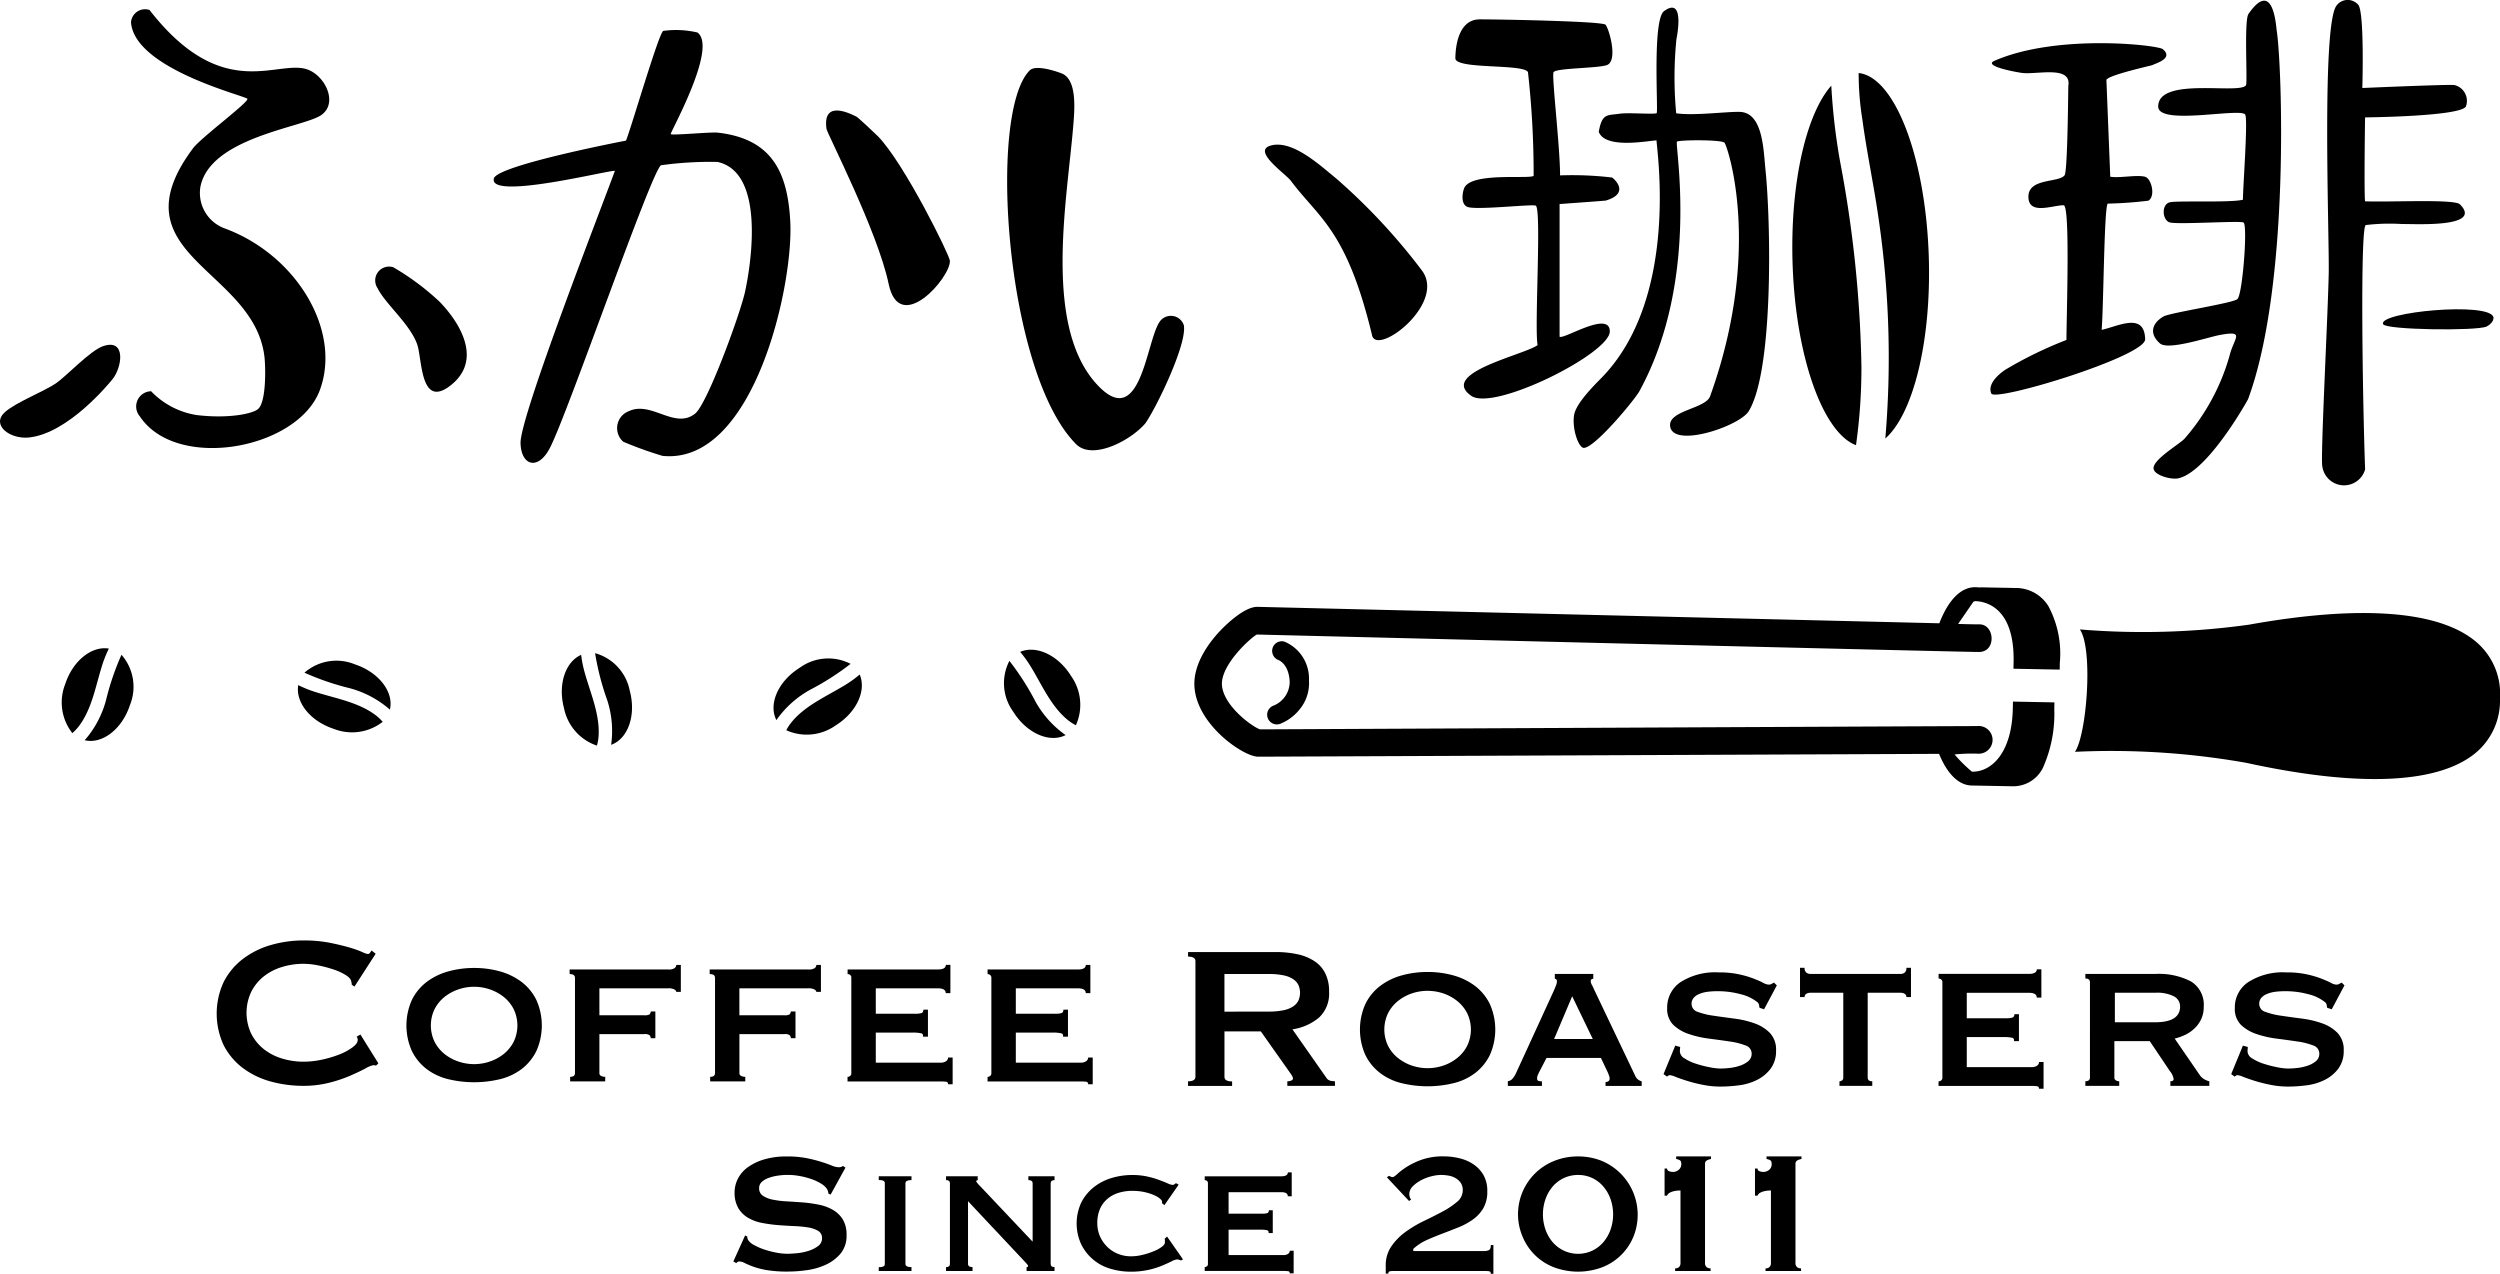 <svg xmlns="http://www.w3.org/2000/svg" width="210" height="107" viewBox="0 0 210 107">
  <g id="グループ_2026" data-name="グループ 2026" transform="translate(-224.504 -44.504)">
    <g id="ロゴ横" transform="translate(329.504 98.383)">
      <g id="グループ_2020" data-name="グループ 2020" transform="translate(-105 -53.88)">
        <path id="パス_3185" data-name="パス 3185" d="M6.3.405C12.654,8.566,17.321,4.262,19.8,5.5c1.413.7,2.286,2.833.893,3.754-1.543,1.021-9.312,1.868-10.119,6.01a3.17,3.17,0,0,0,2.074,3.5c5.993,2.223,9.8,8.56,7.966,13.555S8.559,39.181,5.485,34.538a1.278,1.278,0,0,1,.949-2.107,6.738,6.738,0,0,0,3.829,2c2.555.311,4.634-.077,5.147-.5.715-.594.647-3.58.538-4.453-.937-7.379-12.664-8.5-6-17.447.678-.912,4.7-3.875,4.573-4.163-.111-.244-9.476-2.49-9.776-6.425A1.182,1.182,0,0,1,6.3.405Z" transform="translate(6.259 0.435)"/>
        <path id="パス_3186" data-name="パス 3186" d="M18.976,12.669c1.8,1.859,3.6,4.945.917,7.033-2.564,2-2.369-2.253-2.805-3.469-.606-1.7-2.692-3.411-3.32-4.7a1.163,1.163,0,0,1,1.316-1.761A21.268,21.268,0,0,1,18.976,12.669Z" transform="translate(17.95 12.678)"/>
        <path id="パス_3187" data-name="パス 3187" d="M4.689,15.822c.875-.592,2.866-2.74,3.952-3.123,1.991-.7,1.627,1.81.773,2.817-.255.3-3.655,4.483-6.961,4.847C.835,20.542-.812,19.3.443,18.208,1.362,17.407,3.713,16.484,4.689,15.822Z" transform="translate(0 16.385)"/>
        <path id="パス_3188" data-name="パス 3188" d="M34.982,1.3c1.752,1.26-2.339,8.467-2.237,8.541.158.118,3.362-.193,3.938-.128,4.606.513,5.875,3.381,6.1,7.439.3,5.307-3.033,20.484-10.725,19.714a31.212,31.212,0,0,1-3.3-1.188A1.522,1.522,0,0,1,29.25,33.1c1.873-.863,3.833,1.569,5.539.218,1.063-.842,3.975-8.878,4.237-10.435.021-.13,2.174-9.711-2.351-10.708a29.9,29.9,0,0,0-4.743.278c-.768.362-7.88,20.967-9.349,23.767-1,1.907-2.413,1.464-2.455-.436-.049-2.23,6.859-19.923,7.922-22.853-.116-.176-10.634,2.522-10.163.633.274-1.109,11.1-3.181,11.1-3.181.448-1.1,2.717-8.917,3.121-9.214A7.883,7.883,0,0,1,34.982,1.3Z" transform="translate(23.598 1.429)"/>
        <path id="パス_3189" data-name="パス 3189" d="M32.453,4.515c.116.046,1.622,1.457,1.821,1.664,2.211,2.283,6.012,9.984,6.033,10.449.058,1.413-4.235,6.325-5.147,1.937S29.986,5.925,29.94,5.54C29.573,2.923,32.2,4.412,32.453,4.515Z" transform="translate(39.485 5.282)"/>
        <path id="パス_3190" data-name="パス 3190" d="M40.958,2.888c1.378.45,1.174,2.942,1.056,4.39C41.5,13.6,39.4,24.435,44.2,29.254c3.687,3.7,3.982-4.636,5.246-5.678a1.144,1.144,0,0,1,1.854.5c.283,1.545-2.248,6.808-3.223,8.223-1.234,1.462-4.448,3.139-5.824,1.766-5.922-5.924-7.458-27.844-3.9-31.4C38.91,2.109,40.9,2.867,40.958,2.888Z" transform="translate(48.143 3.249)"/>
        <path id="パス_3191" data-name="パス 3191" d="M51.779,8.08a50.827,50.827,0,0,1,7.2,7.729c2.091,2.8-3.889,7.307-4.2,5.392-2.13-8.822-4.455-9.778-6.815-12.934C47.5,7.66,44.668,5.75,46.289,5.31,48.106,4.813,50.417,6.973,51.779,8.08Z" transform="translate(60.463 6.914)"/>
        <path id="パス_3192" data-name="パス 3192" d="M70.975,9.034c1.912.107,1.94,3.265,2.1,4.785.452,4.262.717,16.888-1.4,20.354-.759,1.241-6.147,3.07-6.581,1.367-.364-1.422,2.949-1.545,3.334-2.615,4.45-12.344,1.457-21.029,1.214-21.3s-3.694-.246-3.991-.1c-.239.121,2,11.534-3.158,20.967-.392.719-3.745,4.764-4.671,4.764-.425,0-1-1.543-.819-2.75.111-.71.935-1.759,2.2-3.026,6.715-6.715,4.727-19.356,4.727-20.052-.58,0-4.293.775-4.852-.719.276-1.592.715-1.369,1.763-1.524.726-.109,2.954.077,3.1-.051s-.383-7.836.62-8.567c1.826-1.33,1.04,2.357,1.04,2.357a32.349,32.349,0,0,0-.019,6.223C67.028,9.38,70,8.981,70.975,9.034Z" transform="translate(75.218 0.368)"/>
        <path id="パス_3193" data-name="パス 3193" d="M58.788,5.142c-.3-.738-6.133-.207-6.1-1.183.012-.3,0-3.258,2.058-3.258,1.777,0,10.314.162,10.555.45.3.353,1.014,2.842.209,3.348-.524.329-4.425.265-4.578.652s.552,6.293.552,8.657a28.313,28.313,0,0,1,4.372.179c.255.179,1.48,1.334-.529,1.935-.063.019-3.884.292-3.884.292V27.353c.3.29,4.218-2.248,4.218-.436,0,1.852-9.743,6.738-11.641,5.406-2.75-1.931,4.536-3.453,5.576-4.262-.278-1.395.346-11.4-.151-11.708-.239-.151-4.58.35-5.634.135-.675-.139-.564-1.139-.387-1.594.545-1.4,5.585-.738,5.84-1.056A77.04,77.04,0,0,0,58.788,5.142Z" transform="translate(69.562 0.926)"/>
        <path id="パス_3194" data-name="パス 3194" d="M87.445,7.393s7.332-.32,7.738-.246a1.365,1.365,0,0,1,.972,1.773c-.313.868-8.481.942-8.481.942s-.091,6.239,0,7.049c2.111.084,7.506-.207,7.966.251,2.016,2.016-3.9,1.631-4.847,1.659a16.814,16.814,0,0,0-3.054.084c-.483.081-.283,14.393-.06,20.528a1.841,1.841,0,0,1-3.594-.253c-.172-.654.487-13.047.538-16.317.049-3.2-.617-20.851.666-22.408A1.167,1.167,0,0,1,87.09.39C87.638.937,87.445,7.393,87.445,7.393Z" transform="translate(110.991 0)"/>
        <path id="パス_3195" data-name="パス 3195" d="M85.04,12.781c.545.137.912,1.64.288,2.012a33.25,33.25,0,0,1-3.4.246c-.32-.03-.36,8.653-.527,10.606,1.411-.309,3.6-1.515,3.655.789.035,1.432-12.609,5.288-12.924,4.557-.422-.972,1.121-1.956,1.195-2.009a34.211,34.211,0,0,1,5.119-2.492c0-2.07.327-11.314-.239-11.314-.942,0-2.958.861-2.958-.722s2.578-1.151,3.042-1.8c.258-.36.3-7.4.313-7.513.281-1.754-2.7-.9-3.933-1.084-.487-.07-3.267-.575-2.276-1.012C77.631.752,86.115,1.715,86.537,2.065c.949.787-.624,1.195-.866,1.337-.065.039-3.692.833-3.87,1.241l.323,8.137C82.924,12.913,84.326,12.6,85.04,12.781Z" transform="translate(95.137 2.065)"/>
        <path id="パス_3196" data-name="パス 3196" d="M85.928,33.491c-.028.072-3.392,6.133-5.877,6.659-.571.121-1.9-.232-2.053-.754-.223-.733,2.112-2.079,2.583-2.571a18.063,18.063,0,0,0,3.784-6.961c.369-1.531,1.383-2.163-.828-1.754-.979.181-4.33,1.32-5.021.7-.9-.8-.689-1.661.288-2.251.529-.32,5.836-1.118,6.223-1.466.439-.39.877-6.2.517-6.432-.258-.169-5.293.174-6.161,0-.666-.137-.794-1.571.019-1.71.789-.137,5.116.053,6.091-.207,0-1.114.443-6.836.183-7.161-.462-.573-7.3.961-7.3-.668,0-2.541,6.868-.977,7.374-1.789.144-.232-.176-5.43.207-5.984,2.1-3.037,2.318,1.051,2.376,1.415C88.771,5.361,89.476,23.88,85.928,33.491Z" transform="translate(102.913 0.033)"/>
        <path id="パス_3197" data-name="パス 3197" d="M86.285,12.534c-.506-1.023,9.047-1.928,9.265-.568.049.306-.332.647-.575.761C94.142,13.112,86.519,13.014,86.285,12.534Z" transform="translate(113.901 14.703)"/>
        <g id="グループ_2016" data-name="グループ 2016" transform="translate(34.142 79.973)">
          <path id="パス_3198" data-name="パス 3198" d="M20.4,35.369a8.031,8.031,0,0,1,2.211.3,5.393,5.393,0,0,1,1.808.9,4.276,4.276,0,0,1,1.216,1.506,5.248,5.248,0,0,1,0,4.253,4.284,4.284,0,0,1-1.216,1.508,4.935,4.935,0,0,1-1.808.866,9.305,9.305,0,0,1-4.425,0,4.935,4.935,0,0,1-1.808-.866,4.284,4.284,0,0,1-1.216-1.508,5.248,5.248,0,0,1,0-4.253,4.276,4.276,0,0,1,1.216-1.506,5.393,5.393,0,0,1,1.808-.9A8.036,8.036,0,0,1,20.4,35.369Zm0,1.58a4.065,4.065,0,0,0-1.339.225,3.9,3.9,0,0,0-1.165.64,3.187,3.187,0,0,0-.821,1.016,3.164,3.164,0,0,0,0,2.736,3.187,3.187,0,0,0,.821,1.016,3.8,3.8,0,0,0,1.165.64,4.088,4.088,0,0,0,2.675,0,3.8,3.8,0,0,0,1.165-.64,3.187,3.187,0,0,0,.821-1.016,3.164,3.164,0,0,0,0-2.736,3.187,3.187,0,0,0-.821-1.016,3.9,3.9,0,0,0-1.165-.64A4.062,4.062,0,0,0,20.4,36.949Z" transform="translate(-14.714 -34.032)"/>
          <path id="パス_3199" data-name="パス 3199" d="M29.578,37.525c0-.072-.051-.139-.151-.2a1.014,1.014,0,0,0-.513-.1H23.122V39.49h3.761a.819.819,0,0,0,.45-.074.392.392,0,0,0,.107-.246h.383v2.246h-.383a.448.448,0,0,0-.107-.258.733.733,0,0,0-.45-.086H23.122v3.269a.25.25,0,0,0,.151.246.728.728,0,0,0,.339.074v.385H20.665v-.385c.269,0,.406-.1.406-.32V36.349c0-.213-.151-.32-.45-.32v-.385h8.293a.907.907,0,0,0,.513-.107.328.328,0,0,0,.151-.278h.385v2.267Z" transform="translate(-6.915 -34.179)"/>
          <path id="パス_3200" data-name="パス 3200" d="M34.648,37.525c0-.072-.051-.139-.151-.2a1.01,1.01,0,0,0-.51-.1h-5.8V39.49h3.766a.809.809,0,0,0,.448-.074.38.38,0,0,0,.107-.246H32.9v2.246h-.385a.433.433,0,0,0-.107-.258.724.724,0,0,0-.448-.086H28.19v3.269a.253.253,0,0,0,.151.246.744.744,0,0,0,.341.074v.385H25.733v-.385c.271,0,.408-.1.408-.32V36.349c0-.213-.151-.32-.45-.32v-.385h8.3a.9.9,0,0,0,.51-.107.328.328,0,0,0,.151-.278h.385v2.267Z" transform="translate(-0.221 -34.179)"/>
          <path id="パス_3201" data-name="パス 3201" d="M38.933,37.632c0-.271-.223-.406-.661-.406H33.056v2.137h3.29a1.975,1.975,0,0,0,.534-.053c.116-.035.172-.132.172-.29h.385v2.267H37.01A.2.2,0,0,0,36.836,41a3.012,3.012,0,0,0-.661-.056H33.056v2.525h5.471a.735.735,0,0,0,.427-.118.362.362,0,0,0,.172-.311h.385v2.246h-.385a.185.185,0,0,0-.172-.213,3.142,3.142,0,0,0-.427-.023H30.682v-.385a.366.366,0,0,0,.213-.074A.279.279,0,0,0,31,44.342V36.349A.282.282,0,0,0,30.9,36.1a.383.383,0,0,0-.213-.074v-.385h7.59c.439,0,.661-.128.661-.385h.385v2.374Z" transform="translate(6.369 -34.179)"/>
          <path id="パス_3202" data-name="パス 3202" d="M44,37.632c0-.271-.223-.406-.661-.406H38.125v2.137h3.29a1.975,1.975,0,0,0,.534-.053c.116-.035.172-.132.172-.29h.385v2.267h-.427A.2.2,0,0,0,41.907,41a3.05,3.05,0,0,0-.664-.056H38.125v2.525H43.6a.735.735,0,0,0,.427-.118.362.362,0,0,0,.172-.311h.385v2.246h-.385a.185.185,0,0,0-.172-.213,3.142,3.142,0,0,0-.427-.023H35.751v-.385a.366.366,0,0,0,.213-.074.279.279,0,0,0,.107-.246V36.349a.282.282,0,0,0-.107-.246.383.383,0,0,0-.213-.074v-.385h7.59c.439,0,.661-.128.661-.385h.385v2.374Z" transform="translate(13.062 -34.179)"/>
          <path id="パス_3203" data-name="パス 3203" d="M50.321,34.793a8.654,8.654,0,0,1,1.861.181,4.194,4.194,0,0,1,1.432.578,2.6,2.6,0,0,1,.917,1.026,3.36,3.36,0,0,1,.323,1.55,2.753,2.753,0,0,1-.833,2.158,4.5,4.5,0,0,1-2.246,1l2.845,4.061a.569.569,0,0,0,.353.258,1.84,1.84,0,0,0,.374.042v.385h-4V45.65a.806.806,0,0,0,.332-.063c.093-.044.139-.1.139-.172a.482.482,0,0,0-.088-.246c-.056-.093-.142-.218-.255-.374l-2.353-3.334H46.066v3.805a.329.329,0,0,0,.142.288.92.92,0,0,0,.5.1v.385h-3.7V45.65q.62,0,.62-.383V35.561c0-.255-.207-.385-.62-.385v-.383Zm-.557,5a6,6,0,0,0,1.283-.116,2.3,2.3,0,0,0,.812-.332,1.255,1.255,0,0,0,.429-.5,1.646,1.646,0,0,0,0-1.26,1.24,1.24,0,0,0-.429-.5,2.3,2.3,0,0,0-.812-.332,6,6,0,0,0-1.283-.116h-3.7v3.163Z" transform="translate(22.647 -34.793)"/>
          <path id="パス_3204" data-name="パス 3204" d="M54.916,35.515a7.92,7.92,0,0,1,2.211.3,5.336,5.336,0,0,1,1.81.9,4.289,4.289,0,0,1,1.216,1.508,5.273,5.273,0,0,1,0,4.253,4.281,4.281,0,0,1-1.216,1.506,4.892,4.892,0,0,1-1.81.865,9.218,9.218,0,0,1-4.423,0A4.881,4.881,0,0,1,50.9,43.98a4.262,4.262,0,0,1-1.218-1.506,5.273,5.273,0,0,1,0-4.253A4.27,4.27,0,0,1,50.9,36.712a5.325,5.325,0,0,1,1.808-.9A7.932,7.932,0,0,1,54.916,35.515Zm0,1.582a4.12,4.12,0,0,0-1.337.223,3.851,3.851,0,0,0-1.165.643,3.156,3.156,0,0,0-.821,1.016,3.164,3.164,0,0,0,0,2.736,3.123,3.123,0,0,0,.821,1.014,3.851,3.851,0,0,0,1.165.643,4.121,4.121,0,0,0,2.673,0,3.8,3.8,0,0,0,1.165-.643,3.129,3.129,0,0,0,.824-1.014,3.164,3.164,0,0,0,0-2.736,3.163,3.163,0,0,0-.824-1.016,3.8,3.8,0,0,0-1.165-.643A4.1,4.1,0,0,0,54.916,37.1Z" transform="translate(30.86 -33.84)"/>
          <path id="パス_3205" data-name="パス 3205" d="M54.585,44.6A.641.641,0,0,0,55,44.358a2.107,2.107,0,0,0,.244-.374l3.186-6.947c.088-.2.153-.36.2-.48a.9.9,0,0,0,.077-.353q0-.129-.056-.16l-.118-.074v-.385h3.23v.385a.5.5,0,0,1-.139.063c-.049.014-.074.072-.074.172a.7.7,0,0,0,.1.309c.067.123.132.262.2.418L65.314,44.2a.785.785,0,0,0,.237.278.947.947,0,0,0,.278.128v.385H62.792v-.32a.458.458,0,0,0,.225-.065.241.241,0,0,0,.118-.234.586.586,0,0,0-.044-.234c-.028-.072-.063-.165-.107-.278l-.578-1.218H57.836l-.6,1.153a3.109,3.109,0,0,0-.142.311.706.706,0,0,0-.051.246c0,.114.032.186.107.213a.838.838,0,0,0,.3.042v.385H54.585Zm7.137-3.548-1.731-3.59-1.518,3.59Z" transform="translate(37.93 -33.747)"/>
          <path id="パス_3206" data-name="パス 3206" d="M61.614,41.794a1.244,1.244,0,0,1-.012.181,1.914,1.914,0,0,0-.009.2.728.728,0,0,0,.406.587,3.854,3.854,0,0,0,.972.448,9.215,9.215,0,0,0,1.132.29,5.036,5.036,0,0,0,.889.107,7.309,7.309,0,0,0,.736-.044,4.021,4.021,0,0,0,.865-.181A2.2,2.2,0,0,0,67.322,43a.8.8,0,0,0,.3-.652.72.72,0,0,0-.522-.684,5.893,5.893,0,0,0-1.316-.329q-.79-.118-1.71-.237a8.662,8.662,0,0,1-1.71-.385,3.473,3.473,0,0,1-1.316-.768,1.878,1.878,0,0,1-.522-1.422,2.556,2.556,0,0,1,1.132-2.181,5.4,5.4,0,0,1,3.186-.812,7.838,7.838,0,0,1,1.719.162,8.235,8.235,0,0,1,1.209.353c.329.128.6.246.8.35a1.128,1.128,0,0,0,.459.162.492.492,0,0,0,.255-.053c.058-.037.128-.074.213-.118l.237.234-1.07,2.009-.385-.128-.042-.258a.452.452,0,0,0-.193-.255,3.582,3.582,0,0,0-1.325-.62,7.287,7.287,0,0,0-2.009-.258,5.992,5.992,0,0,0-.812.053,2.609,2.609,0,0,0-.685.183,1.224,1.224,0,0,0-.471.329.76.76,0,0,0-.169.5.7.7,0,0,0,.522.673,6.167,6.167,0,0,0,1.316.32c.527.079,1.1.158,1.71.237a8.139,8.139,0,0,1,1.708.394,3.389,3.389,0,0,1,1.318.812,2.021,2.021,0,0,1,.522,1.476,2.455,2.455,0,0,1-.459,1.538,3.262,3.262,0,0,1-1.144.94,4.718,4.718,0,0,1-1.508.45,12.351,12.351,0,0,1-1.55.107,7.548,7.548,0,0,1-1.443-.139,12.729,12.729,0,0,1-1.3-.32c-.392-.121-.724-.237-1-.343a2.128,2.128,0,0,0-.492-.158.317.317,0,0,0-.255.128l-.3-.216.984-2.392Z" transform="translate(45.375 -33.821)"/>
          <path id="パス_3207" data-name="パス 3207" d="M68.476,44.9a.366.366,0,0,0,.213-.074.278.278,0,0,0,.109-.246V37.459H66.017a.638.638,0,0,0-.318.084.3.3,0,0,0-.151.278h-.385V35.364h.385a.471.471,0,0,0,.151.406.545.545,0,0,0,.318.107H73.63a.551.551,0,0,0,.318-.107.471.471,0,0,0,.151-.406h.385v2.457H74.1a.3.3,0,0,0-.151-.278.644.644,0,0,0-.318-.084H70.848v7.117c0,.213.13.32.385.32v.385H68.476Z" transform="translate(51.896 -34.039)"/>
          <path id="パス_3208" data-name="パス 3208" d="M78.427,37.79c0-.269-.223-.4-.661-.4H72.549v2.137h3.29a1.963,1.963,0,0,0,.534-.053.265.265,0,0,0,.174-.29h.385v2.267H76.5a.2.2,0,0,0-.172-.288,3.026,3.026,0,0,0-.661-.056H72.549v2.525h5.471a.73.73,0,0,0,.427-.118.357.357,0,0,0,.172-.311H79v2.246h-.385c0-.13-.056-.2-.172-.213a3.119,3.119,0,0,0-.427-.023H70.178v-.385a.36.36,0,0,0,.211-.074A.276.276,0,0,0,70.5,44.5V36.51a.274.274,0,0,0-.107-.246.36.36,0,0,0-.211-.074V35.8h7.588c.439,0,.661-.13.661-.385h.385V37.79Z" transform="translate(58.518 -33.966)"/>
          <path id="パス_3209" data-name="パス 3209" d="M81.394,35.585a5.845,5.845,0,0,1,2.97.631,2.288,2.288,0,0,1,1.07,2.146,2.347,2.347,0,0,1-.216,1.028,2.532,2.532,0,0,1-.566.78,3,3,0,0,1-.78.534,4.392,4.392,0,0,1-.877.311l2.1,3.056a1.211,1.211,0,0,0,.374.353,1.73,1.73,0,0,0,.436.181v.385H82.633V44.6c.183,0,.276-.063.276-.19a1.409,1.409,0,0,0-.318-.664L80.9,41.228H77.929v3.056a.257.257,0,0,0,.139.246.543.543,0,0,0,.269.074v.385H75.493V44.6c.255,0,.385-.107.385-.32V36.29c0-.216-.13-.32-.385-.32v-.385Zm-.044,4.061q2.1,0,2.1-1.325a.952.952,0,0,0-.5-.845,3.133,3.133,0,0,0-1.592-.309H77.971v2.478Z" transform="translate(65.536 -33.747)"/>
          <path id="パス_3210" data-name="パス 3210" d="M82.164,41.794a1.243,1.243,0,0,1-.012.181,1.919,1.919,0,0,0-.009.2.728.728,0,0,0,.406.587,3.854,3.854,0,0,0,.972.448,9.217,9.217,0,0,0,1.132.29,5.036,5.036,0,0,0,.889.107,7.309,7.309,0,0,0,.736-.044,4.02,4.02,0,0,0,.865-.181A2.2,2.2,0,0,0,87.872,43a.8.8,0,0,0,.3-.652.72.72,0,0,0-.522-.684,5.893,5.893,0,0,0-1.316-.329q-.79-.118-1.71-.237a8.662,8.662,0,0,1-1.71-.385,3.473,3.473,0,0,1-1.316-.768,1.878,1.878,0,0,1-.522-1.422,2.556,2.556,0,0,1,1.132-2.181,5.4,5.4,0,0,1,3.186-.812,7.837,7.837,0,0,1,1.719.162,8.235,8.235,0,0,1,1.209.353c.329.128.6.246.8.35a1.128,1.128,0,0,0,.459.162.492.492,0,0,0,.255-.053c.058-.037.128-.074.213-.118l.237.234-1.07,2.009-.385-.128-.042-.258a.452.452,0,0,0-.193-.255,3.582,3.582,0,0,0-1.325-.62,7.287,7.287,0,0,0-2.009-.258,5.992,5.992,0,0,0-.812.053,2.609,2.609,0,0,0-.685.183,1.223,1.223,0,0,0-.471.329.76.76,0,0,0-.169.5.7.7,0,0,0,.522.673,6.167,6.167,0,0,0,1.316.32c.527.079,1.1.158,1.71.237a8.139,8.139,0,0,1,1.708.394,3.389,3.389,0,0,1,1.318.812,2.021,2.021,0,0,1,.522,1.476,2.455,2.455,0,0,1-.459,1.538,3.262,3.262,0,0,1-1.144.94,4.718,4.718,0,0,1-1.508.45,12.35,12.35,0,0,1-1.55.107,7.549,7.549,0,0,1-1.443-.139,12.73,12.73,0,0,1-1.3-.32c-.392-.121-.724-.237-1-.343a2.128,2.128,0,0,0-.492-.158.317.317,0,0,0-.255.128l-.3-.216.984-2.392Z" transform="translate(72.508 -33.821)"/>
        </g>
        <g id="グループ_2017" data-name="グループ 2017" transform="translate(61.596 97.141)">
          <path id="パス_3211" data-name="パス 3211" d="M27.539,48.831l.181.09a.566.566,0,0,0,.072.29,1.293,1.293,0,0,0,.5.425,4.992,4.992,0,0,0,.849.371,7.857,7.857,0,0,0,1,.262,5.01,5.01,0,0,0,.94.1c.207,0,.471-.016.8-.046a4.674,4.674,0,0,0,.958-.19,2.718,2.718,0,0,0,.814-.4A.792.792,0,0,0,34,49.065a.677.677,0,0,0-.316-.615,2.394,2.394,0,0,0-.833-.29,9.521,9.521,0,0,0-1.174-.116c-.443-.019-.891-.046-1.348-.081a12.655,12.655,0,0,1-1.348-.181,3.746,3.746,0,0,1-1.176-.425,2.353,2.353,0,0,1-.833-.814,2.57,2.57,0,0,1-.316-1.348,2.511,2.511,0,0,1,.262-1.1,2.683,2.683,0,0,1,.805-.961,4.492,4.492,0,0,1,1.374-.678,6.56,6.56,0,0,1,1.954-.262,8.5,8.5,0,0,1,1.666.144,12.3,12.3,0,0,1,1.218.309c.346.109.636.211.868.306a1.626,1.626,0,0,0,.589.146.51.51,0,0,0,.364-.109l.213.144-1.246,2.262-.181-.072A1.031,1.031,0,0,0,34.4,44.9a1.583,1.583,0,0,0-.48-.425,4.137,4.137,0,0,0-.787-.371,6.518,6.518,0,0,0-.977-.26,5.553,5.553,0,0,0-1.049-.1,5.329,5.329,0,0,0-.824.063,3.757,3.757,0,0,0-.768.19,1.65,1.65,0,0,0-.571.334.682.682,0,0,0-.227.515.733.733,0,0,0,.318.65,2.284,2.284,0,0,0,.831.327,7.838,7.838,0,0,0,1.176.144q.661.038,1.348.09a11.154,11.154,0,0,1,1.348.19,3.837,3.837,0,0,1,1.174.434,2.393,2.393,0,0,1,.835.805,2.482,2.482,0,0,1,.313,1.32,2.337,2.337,0,0,1-.494,1.538,3.558,3.558,0,0,1-1.241.94,5.579,5.579,0,0,1-1.6.462,11.759,11.759,0,0,1-1.6.118,10.588,10.588,0,0,1-1.726-.118,6.4,6.4,0,0,1-1.158-.29,7.161,7.161,0,0,1-.731-.306,1.063,1.063,0,0,0-.471-.137.306.306,0,0,0-.237.144l-.251-.144Z" transform="translate(-26.546 -42.192)"/>
          <path id="パス_3212" data-name="パス 3212" d="M31.812,50.542a.868.868,0,0,0,.4-.063.225.225,0,0,0,.109-.209V43.5a.222.222,0,0,0-.109-.207.868.868,0,0,0-.4-.063V42.91h2.75v.325c-.339,0-.508.09-.508.269V50.27q0,.271.508.271v.325h-2.75Z" transform="translate(-19.593 -41.244)"/>
          <path id="パス_3213" data-name="パス 3213" d="M34.248,50.542q.327,0,.327-.271V43.5c0-.179-.109-.269-.327-.269V42.91h2.661v.325c-.086.012-.128.042-.128.09s.132.223.4.487l4.341,4.594V43.5c0-.179-.121-.269-.36-.269V42.91h2.2v.325c-.216,0-.325.09-.325.269V50.27c0,.181.109.271.325.271v.325H41.014v-.325c.086,0,.128-.03.128-.09s-.058-.132-.172-.253-.246-.26-.39-.418l-4.485-4.775V50.27c0,.181.125.271.378.271v.325H34.248Z" transform="translate(-16.377 -41.244)"/>
          <path id="パス_3214" data-name="パス 3214" d="M46.157,45.248a.407.407,0,0,0-.009-.072.477.477,0,0,1-.007-.09c0-.06-.063-.142-.183-.244a2.08,2.08,0,0,0-.515-.3,4.519,4.519,0,0,0-.787-.244,4.727,4.727,0,0,0-1-.1,3.831,3.831,0,0,0-1.186.174,2.621,2.621,0,0,0-.93.515,2.3,2.3,0,0,0-.615.849,2.927,2.927,0,0,0-.216,1.158,2.707,2.707,0,0,0,.244,1.167,2.9,2.9,0,0,0,.64.886,2.735,2.735,0,0,0,.9.559,2.9,2.9,0,0,0,1.03.19,4.12,4.12,0,0,0,1-.125,6.543,6.543,0,0,0,.924-.3,3.06,3.06,0,0,0,.68-.371c.174-.132.26-.253.26-.362V48.4a.678.678,0,0,0-.019-.181l.2-.181,1.339,1.917-.181.09a.943.943,0,0,0-.309-.09,1.268,1.268,0,0,0-.469.165c-.218.107-.492.232-.821.369a6.722,6.722,0,0,1-1.158.353,6.854,6.854,0,0,1-1.476.146,5.852,5.852,0,0,1-1.645-.237,3.954,3.954,0,0,1-2.478-2.035,4.179,4.179,0,0,1,0-3.555,3.922,3.922,0,0,1,1.049-1.274,4.4,4.4,0,0,1,1.492-.768,5.921,5.921,0,0,1,1.726-.253,5.862,5.862,0,0,1,1.258.125,7.332,7.332,0,0,1,1,.29c.29.109.529.2.722.288a1.213,1.213,0,0,0,.418.128.243.243,0,0,0,.155-.053.527.527,0,0,1,.135-.09l.216.125-1.195,1.719Z" transform="translate(-10.131 -41.306)"/>
          <path id="パス_3215" data-name="パス 3215" d="M50.594,44.776c0-.23-.186-.343-.559-.343H45.619V46.24h2.789a1.645,1.645,0,0,0,.45-.044c.1-.03.144-.111.144-.244h.327v1.917h-.362a.173.173,0,0,0-.146-.244,2.652,2.652,0,0,0-.559-.044H45.619v2.135h4.631a.629.629,0,0,0,.362-.1.306.306,0,0,0,.144-.265h.327v1.9h-.327c0-.109-.046-.169-.144-.181a3.053,3.053,0,0,0-.362-.019H43.612v-.325a.316.316,0,0,0,.181-.063.233.233,0,0,0,.09-.209V43.69a.229.229,0,0,0-.09-.207.316.316,0,0,0-.181-.063V43.1h6.423c.374,0,.559-.109.559-.327h.327v2.007Z" transform="translate(-4.013 -41.43)"/>
          <path id="パス_3216" data-name="パス 3216" d="M59.208,52.051H58.99c0-.135-.056-.207-.172-.218a3.63,3.63,0,0,0-.369-.019H50.834a1.55,1.55,0,0,0-.325.028c-.086.019-.128.081-.128.19h-.216v-.652a2.8,2.8,0,0,1,.478-1.645,5.053,5.053,0,0,1,1.2-1.214A10.073,10.073,0,0,1,53.4,47.6c.552-.265,1.072-.527,1.555-.787a6.732,6.732,0,0,0,1.2-.805,1.263,1.263,0,0,0,.48-.977,1.067,1.067,0,0,0-.174-.624,1.362,1.362,0,0,0-.443-.4,1.818,1.818,0,0,0-.6-.207,3.744,3.744,0,0,0-.633-.053,3.243,3.243,0,0,0-.759.109,3.563,3.563,0,0,0-.868.325,2.767,2.767,0,0,0-.715.515.93.93,0,0,0-.3.678.825.825,0,0,0,.046.234.361.361,0,0,0,.116.2l-.181.128-1.863-1.991.183-.125.142.072a.385.385,0,0,0,.162.035c.074,0,.207-.088.4-.269a5.587,5.587,0,0,1,.8-.6,6.169,6.169,0,0,1,1.267-.6,5.371,5.371,0,0,1,1.808-.271,5.686,5.686,0,0,1,1.348.162,3.6,3.6,0,0,1,1.176.515,2.756,2.756,0,0,1,.833.9,2.7,2.7,0,0,1,.316,1.348,2.79,2.79,0,0,1-.325,1.411,3.078,3.078,0,0,1-.859.949,5.657,5.657,0,0,1-1.2.661c-.446.181-.9.357-1.367.534s-.91.357-1.337.55a4.1,4.1,0,0,0-1.13.743v.181H58.45a.926.926,0,0,0,.369-.072c.116-.049.172-.193.172-.434h.218Z" transform="translate(4.641 -42.192)"/>
          <path id="パス_3217" data-name="パス 3217" d="M59.979,42.192a5.277,5.277,0,0,1,1.961.362A4.906,4.906,0,0,1,64.6,49.012a4.645,4.645,0,0,1-2.659,2.515,5.776,5.776,0,0,1-3.924,0,4.64,4.64,0,0,1-2.661-2.515,4.819,4.819,0,0,1,2.661-6.458A5.272,5.272,0,0,1,59.979,42.192Zm0,1.557a2.778,2.778,0,0,0-2.109.949,3.28,3.28,0,0,0-.613,1.049,3.893,3.893,0,0,0,0,2.622,3.28,3.28,0,0,0,.613,1.049,2.818,2.818,0,0,0,3.283.7,2.787,2.787,0,0,0,.933-.7,3.322,3.322,0,0,0,.613-1.049,3.893,3.893,0,0,0,0-2.622,3.322,3.322,0,0,0-.613-1.049,2.787,2.787,0,0,0-.933-.7A2.737,2.737,0,0,0,59.979,43.749Z" transform="translate(10.98 -42.192)"/>
          <path id="パス_3218" data-name="パス 3218" d="M61.144,51.6a.53.53,0,0,0,.316-.1.486.486,0,0,0,.137-.408v-6.04c-.084,0-.183.007-.3.016a2.213,2.213,0,0,0-.336.065,1.153,1.153,0,0,0-.3.128.431.431,0,0,0-.19.225H60.26V43.206h.213a.227.227,0,0,0,.165.225.84.84,0,0,0,.306.063.738.738,0,0,0,.515-.188.6.6,0,0,0,.207-.464c0-.167-.037-.276-.116-.325a1,1,0,0,0-.316-.109v-.216h2.928v.216a1.039,1.039,0,0,0-.362.128.3.3,0,0,0-.142.271v8.284a.473.473,0,0,0,.142.408.588.588,0,0,0,.327.1v.218H61.144Z" transform="translate(17.968 -42.192)"/>
          <path id="パス_3219" data-name="パス 3219" d="M64.419,51.6a.537.537,0,0,0,.318-.1.486.486,0,0,0,.135-.408v-6.04c-.086,0-.186.007-.3.016a2.239,2.239,0,0,0-.334.065,1.153,1.153,0,0,0-.3.128.427.427,0,0,0-.188.225h-.218V43.206h.218a.225.225,0,0,0,.16.225.871.871,0,0,0,.309.063.748.748,0,0,0,.517-.188.608.608,0,0,0,.2-.464c0-.167-.037-.276-.114-.325a1.057,1.057,0,0,0-.318-.109v-.216H67.44v.216a1.019,1.019,0,0,0-.364.128.3.3,0,0,0-.142.271v8.284a.473.473,0,0,0,.142.408.577.577,0,0,0,.327.1v.218H64.419Z" transform="translate(22.29 -42.192)"/>
        </g>
        <g id="グループ_2018" data-name="グループ 2018" transform="translate(18.201 78.998)">
          <path id="パス_3220" data-name="パス 3220" d="M21.246,44.875a.523.523,0,0,1-.125-.012.724.724,0,0,0-.128-.012,2.181,2.181,0,0,0-.65.274q-.515.275-1.3.617a11.488,11.488,0,0,1-1.791.594,8.66,8.66,0,0,1-2.1.251,10.329,10.329,0,0,1-2.764-.364,6.948,6.948,0,0,1-2.341-1.13,5.592,5.592,0,0,1-1.61-1.907,6.3,6.3,0,0,1,0-5.332,5.663,5.663,0,0,1,1.61-1.928,7.146,7.146,0,0,1,2.341-1.165,9.807,9.807,0,0,1,2.764-.388,11.273,11.273,0,0,1,2.109.181c.633.123,1.183.253,1.657.39a9.358,9.358,0,0,1,1.118.387,1.969,1.969,0,0,0,.5.183.226.226,0,0,0,.193-.116c.053-.074.1-.137.128-.181l.341.274-1.78,2.761-.23-.16a.875.875,0,0,0-.009-.135c-.009-.046-.021-.1-.037-.16-.028-.167-.181-.339-.457-.515a4.711,4.711,0,0,0-1.014-.466,10.321,10.321,0,0,0-1.281-.343,6.317,6.317,0,0,0-1.241-.137,6.107,6.107,0,0,0-1.838.274,4.579,4.579,0,0,0-1.531.8,3.9,3.9,0,0,0-1.04,1.292,4.128,4.128,0,0,0,0,3.492,3.893,3.893,0,0,0,1.04,1.29,4.537,4.537,0,0,0,1.531.8,6.107,6.107,0,0,0,1.838.274,7.343,7.343,0,0,0,1.529-.169,9.421,9.421,0,0,0,1.459-.434,4.822,4.822,0,0,0,1.107-.594c.3-.22.448-.429.448-.629a.416.416,0,0,0-.093-.274l.32-.183,1.506,2.42Z" transform="translate(-7.844 -34.373)"/>
        </g>
        <path id="パス_3221" data-name="パス 3221" d="M70.232,33.3a46.821,46.821,0,0,0,.457-6.557A100.972,100.972,0,0,0,68.9,9.5a52.232,52.232,0,0,1-.743-6.4C66.076,5.433,64.71,11.18,64.9,17.9,65.132,25.819,67.443,32.249,70.232,33.3Z" transform="translate(85.672 4.097)"/>
        <path id="パス_3222" data-name="パス 3222" d="M67.29,2.644a24.4,24.4,0,0,0,.316,3.933c.383,2.842.977,5.562,1.374,8.4a80.347,80.347,0,0,1,.55,18.366c2.3-2.016,3.861-8.026,3.655-15.159C72.937,9.735,70.327,2.971,67.29,2.644Z" transform="translate(88.837 3.491)"/>
        <path id="パス_3223" data-name="パス 3223" d="M3.11,30.776a3.7,3.7,0,0,0,.51-.531c1.1-1.408,1.432-3.337,1.947-5.007a9.894,9.894,0,0,1,.613-1.562c-1.429-.241-3.019,1.007-3.664,2.975A4.181,4.181,0,0,0,3.11,30.776Z" transform="translate(2.965 30.807)"/>
        <path id="パス_3224" data-name="パス 3224" d="M6.157,23.884A22.1,22.1,0,0,0,4.85,27.731a8.435,8.435,0,0,1-1.784,3.332c1.464.35,3.135-.919,3.8-2.949A4.082,4.082,0,0,0,6.157,23.884Z" transform="translate(4.048 31.117)"/>
        <path id="パス_3225" data-name="パス 3225" d="M23.287,31.511a3.876,3.876,0,0,0,.135-.724c.146-1.782-.631-3.576-1.116-5.256a9.866,9.866,0,0,1-.343-1.643c-1.33.582-1.972,2.5-1.434,4.5A4.179,4.179,0,0,0,23.287,31.511Z" transform="translate(26.853 31.122)"/>
        <path id="パス_3226" data-name="パス 3226" d="M21.543,23.827a22.133,22.133,0,0,0,1.016,3.935,8.416,8.416,0,0,1,.334,3.764c1.418-.508,2.118-2.487,1.562-4.548A4.078,4.078,0,0,0,21.543,23.827Z" transform="translate(28.444 31.04)"/>
        <path id="パス_3227" data-name="パス 3227" d="M17.909,28.069a3.7,3.7,0,0,0-.531-.51c-1.408-1.1-3.334-1.439-5-1.956a9.921,9.921,0,0,1-1.562-.617c-.244,1.429,1,3.021,2.968,3.668A4.181,4.181,0,0,0,17.909,28.069Z" transform="translate(14.237 32.565)"/>
        <path id="パス_3228" data-name="パス 3228" d="M11.022,25.085A22.037,22.037,0,0,0,14.867,26.4a8.435,8.435,0,0,1,3.33,1.789c.353-1.462-.917-3.137-2.942-3.805A4.077,4.077,0,0,0,11.022,25.085Z" transform="translate(14.553 31.421)"/>
        <path id="パス_3229" data-name="パス 3229" d="M28.465,29.281a3.7,3.7,0,0,1,.4-.622c1.1-1.4,2.9-2.188,4.395-3.088a9.8,9.8,0,0,0,1.369-.97c.578,1.332-.255,3.174-2.009,4.269A4.186,4.186,0,0,1,28.465,29.281Z" transform="translate(37.584 32.06)"/>
        <path id="パス_3230" data-name="パス 3230" d="M34.477,24.475a22.159,22.159,0,0,1-3.425,2.19A8.432,8.432,0,0,0,28.245,29.2c-.691-1.337.144-3.265,1.954-4.395A4.085,4.085,0,0,1,34.477,24.475Z" transform="translate(36.973 31.29)"/>
        <path id="パス_3231" data-name="パス 3231" d="M41.612,30.042a3.841,3.841,0,0,1-.622-.394c-1.406-1.107-2.188-2.9-3.088-4.4a10.147,10.147,0,0,0-.97-1.369c1.33-.578,3.172.255,4.267,2.012A4.182,4.182,0,0,1,41.612,30.042Z" transform="translate(48.763 30.88)"/>
        <path id="パス_3232" data-name="パス 3232" d="M36.807,24.106A22.2,22.2,0,0,1,39,27.529a8.437,8.437,0,0,0,2.529,2.81c-1.339.689-3.265-.144-4.395-1.956A4.076,4.076,0,0,1,36.807,24.106Z" transform="translate(47.983 31.409)"/>
        <g id="グループ_2019" data-name="グループ 2019" transform="translate(100.326 49.331)">
          <path id="パス_3233" data-name="パス 3233" d="M112.227,21.5l-2.977-.056v.019a3.979,3.979,0,0,0-.406-.028c-1.225-.021-2.286,1.1-3.028,3.03L48.55,23.084c-1.16-.028-2.833,1.682-3.158,2.026-.865.917-2.3,2.764-2.142,4.747.258,3.209,4.149,5.819,5.344,5.815l57.2-.239c.675,1.657,1.631,2.638,2.74,2.659l3.383.063a2.782,2.782,0,0,0,2.59-1.529,11.071,11.071,0,0,0,.965-4.938l.012-.578L112,31.043l-.012.582c-.072,3.7-1.77,5.334-3.427,5.307l0,0a11.259,11.259,0,0,1-1.464-1.45,14.762,14.762,0,0,1,1.926-.065A1.164,1.164,0,1,0,109,33.1c-1.731,0-60.243.276-60.243.276-.615-.188-3.058-1.949-3.2-3.7-.132-1.726,2.473-4.049,2.933-4.267,0,0,59.148,1.466,60.647,1.466s1.332-2.32.058-2.32c-.8,0-1.8-.037-1.8-.037l1.283-1.863c.049-.007.1-.051.144-.051.782.016,3.32.427,3.232,5.1l-.012.578,3.884.074.012-.582a8.425,8.425,0,0,0-.963-4.752A3.208,3.208,0,0,0,112.227,21.5Z" transform="translate(-43.238 -21.439)"/>
          <path id="パス_3234" data-name="パス 3234" d="M110.819,29.551a5.71,5.71,0,0,1-2.16,4.666c-3.2,2.525-9.813,2.78-19.136.743a64.987,64.987,0,0,0-14.407-.928c.991-1.42,1.55-8.65.411-10.281a64.492,64.492,0,0,0,14.214-.4c9.393-1.687,16-1.181,19.094,1.459A5.712,5.712,0,0,1,110.819,29.551Z" transform="translate(-1.147 -20.209)"/>
          <path id="パス_3235" data-name="パス 3235" d="M48.923,28.636a4.046,4.046,0,0,1-1.935,1.682.815.815,0,1,1-.582-1.522,2.156,2.156,0,0,0,1.348-2.033c-.081-1.42-.852-1.752-.937-1.787a.823.823,0,0,1-.492-1.033.808.808,0,0,1,1-.513,3.358,3.358,0,0,1,2.049,3.244A3.465,3.465,0,0,1,48.923,28.636Z" transform="translate(-39.747 -18.858)"/>
        </g>
      </g>
    </g>
  </g>
</svg>
